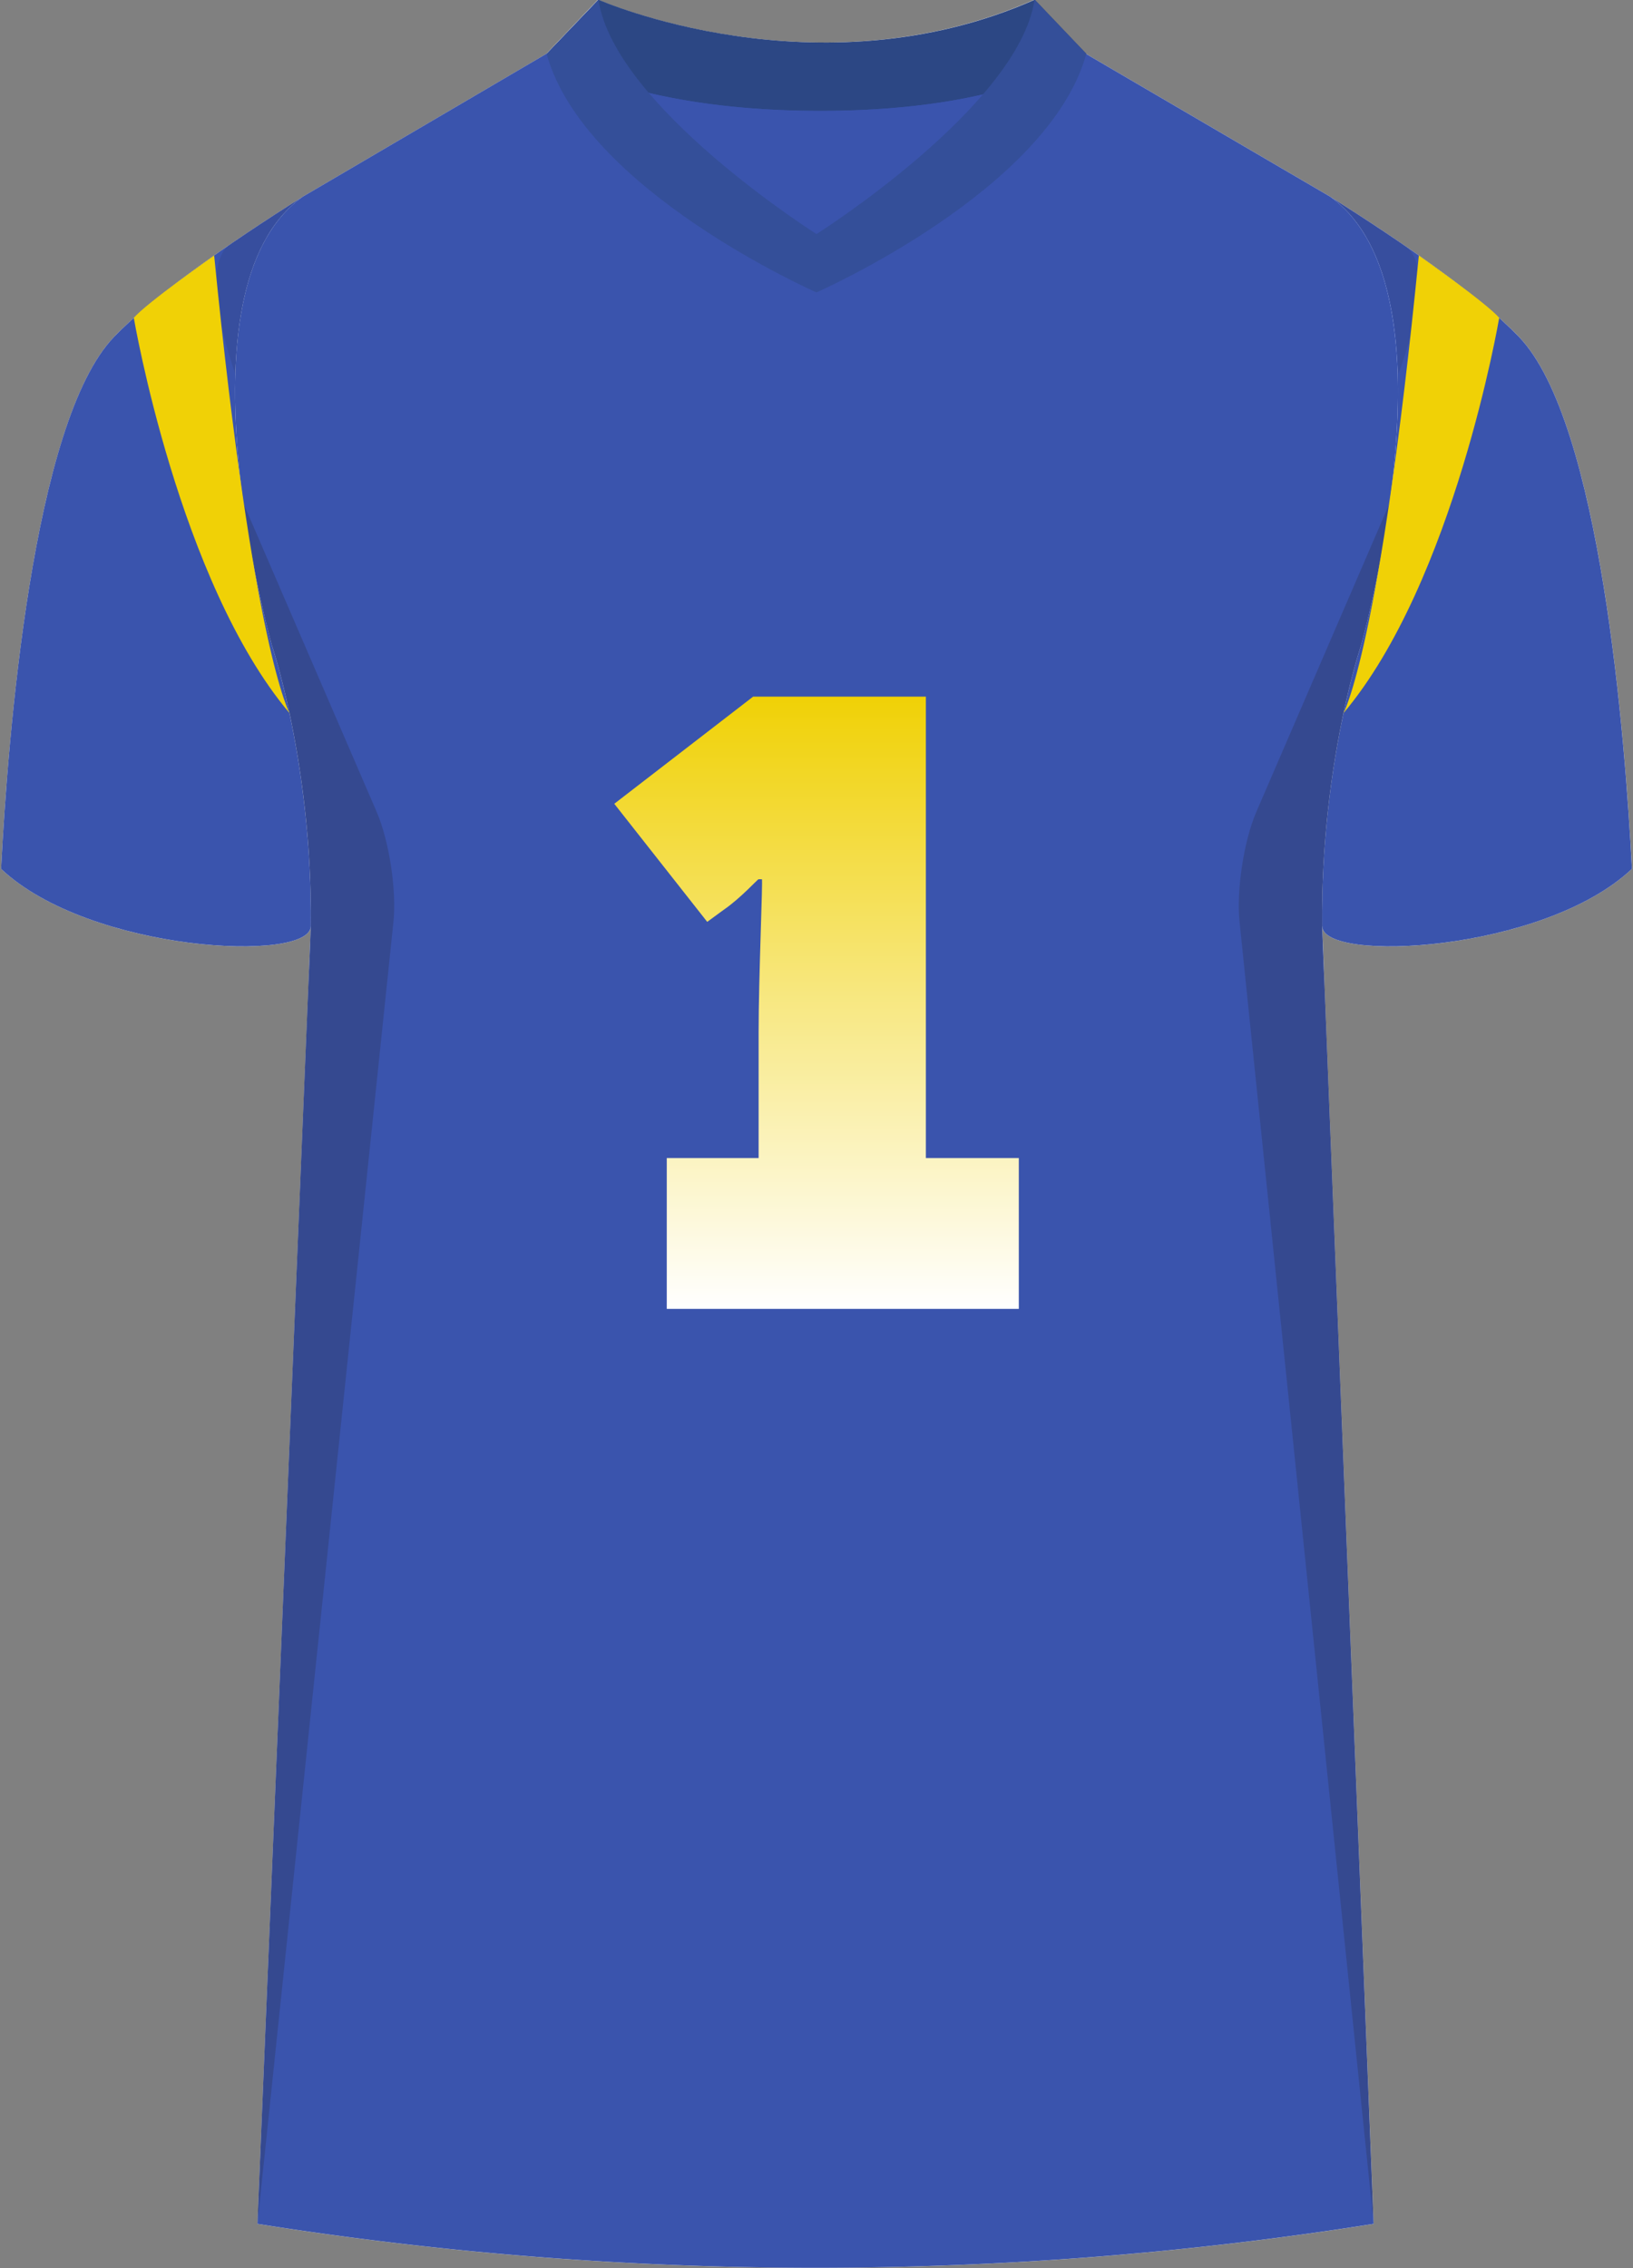 <svg xmlns="http://www.w3.org/2000/svg" viewBox="0 0 360 500"><rect x="0" y="0" width="360" height="500" fill="#808080" stroke="none"/><defs><linearGradient id="linear-gradient" x1="180.01" x2="180.01" y1="288.54" y2="153.56" gradientUnits="userSpaceOnUse"><stop offset="0" stop-color="#fff"/><stop offset="1" stop-color="#f0d106"/></linearGradient><clipPath id="clippath"><path id="Body" d="m-154.29 11.63 54.38 31.8C-70.78 63.92-93 142.37-93 142.37s-8.95 26.4-8.59 61.93l11.35 286.08a786.54 786.54 0 0 1-246.07 0l11.77-286.08c.37-35.53-8.59-61.93-8.59-61.93s-22.22-78.45 6.91-98.94l54.21-31.8h117.71Z" class="cls-2"/></clipPath><style>.cls-1{clip-path:url(#clippath)}.cls-2{fill:none}.cls-10,.cls-2,.cls-3,.cls-4,.cls-5,.cls-6,.cls-7,.cls-8,.cls-9{stroke-width:0}.cls-3{fill:url(#linear-gradient)}.cls-4{opacity:.5}.cls-4,.cls-8{fill:#231f20}.cls-11{isolation:isolate}.cls-12{mix-blend-mode:multiply;opacity:.2}.cls-5{fill:#2c4784}.cls-6{fill:#3a54ad}.cls-7{fill:#344f99}.cls-9{fill:#fff}.cls-10{fill:#f0d106}</style></defs><g class="cls-11"><g id="Laag_1" data-name="Laag 1"><g id="Indianapolis_Colts" data-name="Indianapolis Colts"><g class="cls-1"><path d="M-1.44 215.91c3.22 0 3.22-5 0-5s-3.22 5 0 5Z" class="cls-9"/></g></g><g><g id="Indianapolis_Colts-2" data-name="Indianapolis Colts"><path id="Jersey_Color" d="M293.15 43.3c16.69 10.52 32.92 21.85 41.69 30.94 18.05 18.72 23.45 88.61 24.92 117.3-19.56 18.44-68.2 20.76-68.28 12.63l11.35 286.08a786.54 786.54 0 0 1-246.07 0l11.77-286.08c-.08 8.13-48.73 5.8-68.28-12.63 1.47-28.68 6.87-98.58 24.92-117.3 8.76-9.09 24.99-20.42 41.68-30.94l53.58-31.43 11.4-11.94s48.24 21.23 96.19 0l10.74 11.56 54.38 31.8Z" class="cls-9" data-name="Jersey Color"/><path id="Body-2" d="m238.77 11.5 54.38 31.8c29.13 20.49 6.91 98.93 6.91 98.93s-8.95 26.4-8.59 61.93l11.35 286.08a786.54 786.54 0 0 1-246.07 0l11.77-286.08c.37-35.53-8.59-61.93-8.59-61.93S37.71 63.78 66.84 43.3l54.21-31.8h117.71Z" class="cls-6" data-name="Body"/><g id="Sleeves"><path d="M291.48 204.17c.09 8.13 48.73 5.8 68.28-12.63-1.48-28.68-6.87-98.58-24.92-117.3-8.76-9.09-25-20.42-41.69-30.94 29.13 20.49 6.91 98.93 6.91 98.93s-8.95 26.4-8.59 61.93ZM68.52 204.17c-.08 8.13-48.73 5.8-68.28-12.63 1.47-28.68 6.87-98.58 24.92-117.3 8.76-9.09 24.99-20.42 41.68-30.94-29.13 20.49-6.91 98.93-6.91 98.93s8.95 26.4 8.59 61.93Z" class="cls-6"/></g><g id="Shading" class="cls-12"><path d="M67.92 217.59c3.28-42.1-8-75.36-8-75.36s-3.92-13.84-6.31-31.41l29.42 68.13c2.77 6.4 4.43 17.31 3.71 24.25L56.76 490.24l11.17-272.66ZM292.08 217.59c-3.28-42.1 8-75.36 8-75.36s3.92-13.84 6.31-31.41l-29.42 68.13c-2.77 6.4-4.43 17.31-3.71 24.25l29.57 287.04-10.75-272.66Z" class="cls-8"/><path d="M50.67 53.91c5.17-3.55 10.65-7.13 16.17-10.62-10.67 7.5-14.45 22.78-14.95 39.13 0 0-8.61-23.09-1.22-28.52ZM309.86 54.27a537.69 537.69 0 0 0-16.71-10.98c10.67 7.5 14.61 22.78 15.12 39.13 0 0 8.98-22.73 1.59-28.16Z" class="cls-4"/></g><g id="Collar"><g><path d="M228.13-.07c-47.95 21.24-96.2 0-96.2 0l-11.4 11.93s17.44 12.57 60.3 12.59c41.56-.02 57.7-11.83 58.66-12.59L228.13-.07Z" class="cls-5"/><path d="M180 51.61s-32.32-17.69-40.98-32.14c9.66 2.65 23.39 4.98 41.81 4.98 17.62 0 30.67-2.14 39.93-4.64-8.69 14.27-40.77 31.8-40.77 31.8Z" class="cls-6"/></g><path d="M228.07-.07C224.56 23.43 180 51.6 180 51.6S135.45 23.43 131.93-.07L120.5 11.86c8.29 30.12 59.49 52.6 59.49 52.6s51.2-22.48 59.49-52.6L228.07-.07Z" class="cls-7"/></g><path d="M146.99 288.54v-33.26h20.25v-27.72c0-12.29.96-33.74.72-33.74h-.72c-.24 0-3.86 4.1-7.71 6.75l-3.62 2.65-20.49-26.03 30.61-23.62h38.08v101.71h20.49v33.26h-77.61Z" class="cls-3"/></g><path d="M312.78 56.31s15.28 10.75 17.72 13.77c0 0-9.89 58.18-34.36 87.17 0 0 8.07-14.01 16.65-100.94ZM47.22 56.31S31.94 67.06 29.5 70.08c0 0 9.89 58.18 34.36 87.17 0 0-8.07-14.01-16.65-100.94Z" class="cls-10"/></g></g></g></svg>